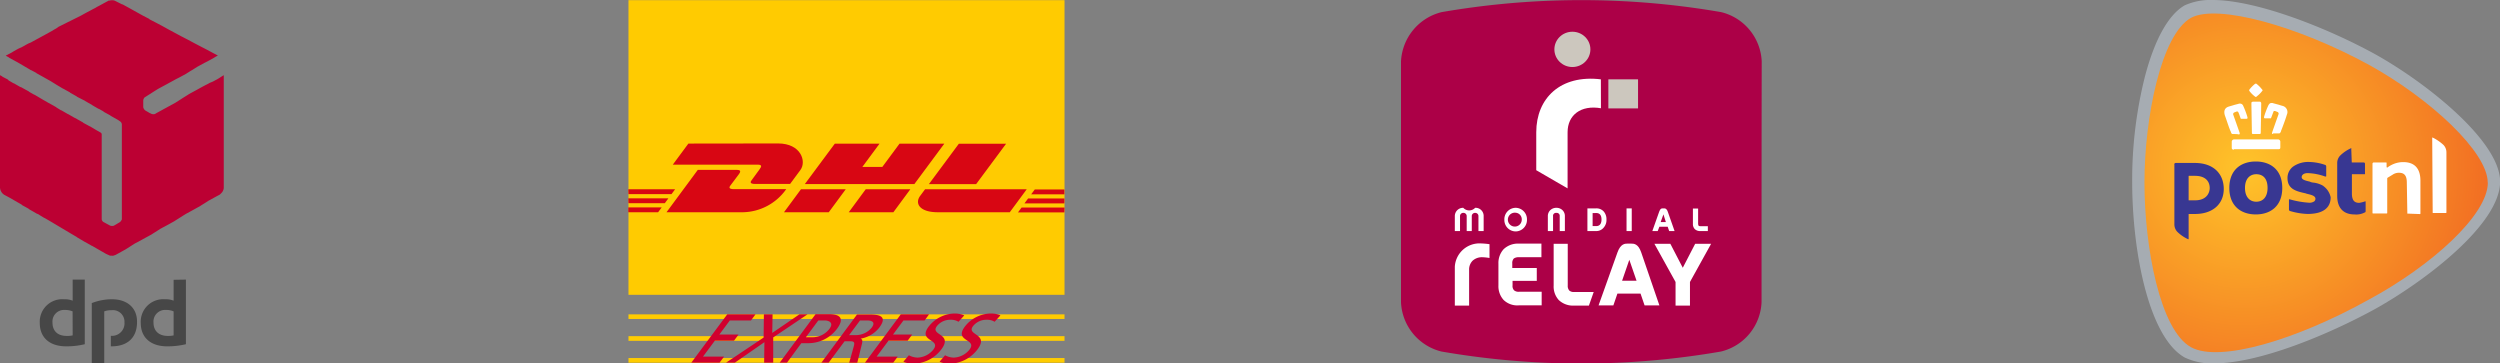<svg id="Calque_1" data-name="Calque 1" xmlns="http://www.w3.org/2000/svg" xmlns:xlink="http://www.w3.org/1999/xlink" viewBox="0 0 619.2 90"><rect x="0" y="0" width="619.2" height="90" fill="#808080" stroke="none"/><defs><radialGradient id="Dégradé_sans_nom_4" cx="1963.65" cy="-5681.8" r="1.79" gradientTransform="matrix(33.33, 0, 0, -33.33, -64892.56, -189332.81)" gradientUnits="userSpaceOnUse"><stop offset="0" stop-color="#ffc429"/><stop offset="1" stop-color="#f26f23"/></radialGradient></defs><g id="DHL_EXPRESS" data-name="DHL EXPRESS"><rect x="155.66" y="0.04" width="108" height="72.98" style="fill:#ffcb01"/><path d="M170.5,35.56l-3.86,5.22h21c1.07,0,1.05.4.53,1.1s-1.41,1.95-1.95,2.68c-.27.36-.76,1,.87,1h8.6l2.55-3.45c1.58-2.13.14-6.58-5.51-6.58Z" style="fill:#d80613"/><path d="M155.66,77.86h108V79h-108Zm0,5.4h108v1.16h-108Zm0,5.42h108v1.16h-108Z" style="fill:#fc0"/><path d="M165.08,52.57l7.75-10.49h9.62c1.06,0,1.05.4.53,1.1l-2,2.67c-.28.36-.77,1,.87,1h12.88A13.4,13.4,0,0,1,184,52.57Zm44.39-5.69-4.2,5.69H194.18l4.2-5.69Zm17-1.29H199.34l7.42-10h11.08l-4.25,5.75h4.95l4.25-5.75h11.09Zm-1,1.29-4.2,5.69H210.22l4.2-5.69Zm-69.85,2.24h9.93l-.89,1.21h-9Zm0-2.24h11.59l-.9,1.21H155.66Zm0,4.49h8.27l-.89,1.2h-7.38Zm108-1h-9.88l.9-1.21h9Zm0,2.24H252.13l.89-1.2h10.64Zm-7.32-5.69h7.32v1.21h-8.22Zm-7.11-11.32-7.42,10H230.07l7.42-10ZM229.12,46.88l-1.21,1.63c-1.39,1.88-.16,4.06,4.38,4.06H250.1l4.2-5.69Z" style="fill:#d80613"/><path d="M171.22,89.83h7l1.12-1.51h-5.22l2.93-3.94h4.75l1.12-1.52h-4.75l2.59-3.49H186l1.12-1.51h-7Zm8.6,0H182l7.33-5.08-.07,5.08h2.25l0-6.26L200,77.86h-2l-6.73,4.6.08-4.6h-2.15l-.07,5.75Zm22.86-10.46h1.53c1.11,0,2.36.54,1.24,2.06a5.29,5.29,0,0,1-4.07,2.1H199.6l3.08-4.16Zm-9.55,10.46h1.79L198.47,85h1.76a8.86,8.86,0,0,0,7.1-3.59c2-2.73.52-3.59-2-3.59H202l-8.88,12Zm10.33,0h1.78l3.95-5.31h1.07c1,0,1.54,0,1.23,1.16l-1.16,4.16h2l1.18-4.77c.15-.74.07-1-.33-1.2l0,0a7.42,7.42,0,0,0,4.6-2.73c2.13-2.86,0-3.24-2.46-3.24h-3.06l-8.87,12ZM213,79.37h1.72c1.65,0,2,.68,1.2,1.76A5.07,5.07,0,0,1,211.84,83h-1.53l2.7-3.63Zm1.23,10.46h7l1.12-1.51h-5.22l2.93-3.94h4.75l1.12-1.52h-4.75l2.59-3.49H229l1.11-1.51h-7Zm24.52-11.75a6.06,6.06,0,0,0-2.36-.43A8.27,8.27,0,0,0,230,80.91c-2.75,3.72,3.17,3,1.19,5.66a5.27,5.27,0,0,1-3.91,2,4.75,4.75,0,0,1-2.17-.58l-1.36,1.6a5.75,5.75,0,0,0,2.2.5,8.9,8.9,0,0,0,7.22-3.58c2.93-3.94-2.85-3.41-1.14-5.71a4.17,4.17,0,0,1,3.37-1.6,3.51,3.51,0,0,1,2,.5l1.42-1.57Zm9,0a6.09,6.09,0,0,0-2.36-.43,8.24,8.24,0,0,0-6.43,3.26c-2.76,3.72,3.17,3,1.18,5.66a5.25,5.25,0,0,1-3.9,2,4.67,4.67,0,0,1-2.17-.58l-1.36,1.6a5.65,5.65,0,0,0,2.19.5,8.92,8.92,0,0,0,7.23-3.58c2.92-3.94-2.85-3.41-1.15-5.71a4.19,4.19,0,0,1,3.37-1.6,3.53,3.53,0,0,1,2,.5l1.42-1.57Z" style="fill:#d2002e"/></g><g id="DPD"><path d="M43,69.3v5.17a5.26,5.26,0,0,0-2.14-.35,5.58,5.58,0,0,0-6,5.86c0,3.75,2.62,5.8,6.52,5.8a19,19,0,0,0,4.67-.53v-16Zm0,13.77a5.94,5.94,0,0,1-1.45.13c-2.17,0-3.53-1.2-3.53-3.31a2.88,2.88,0,0,1,3.12-3.12,4.44,4.44,0,0,1,1.86.35Z" style="fill:#474747;fill-rule:evenodd"/><path d="M27.73,74.12a13.74,13.74,0,0,0-5,.95V90h3.09V77.12a4.9,4.9,0,0,1,1.82-.29,2.87,2.87,0,0,1,3.19,3,3.1,3.1,0,0,1-3.38,3.34v2.61h.16c4,0,6.33-2.17,6.33-6C34,76.2,31.44,74.12,27.73,74.12Z" style="fill:#474747;fill-rule:evenodd"/><path d="M18,74.47a5.44,5.44,0,0,0-2.15-.35,5.58,5.58,0,0,0-6,5.86c0,3.75,2.58,5.8,6.52,5.8A18.83,18.83,0,0,0,21,85.25v-16H18Zm0,8.6a6.26,6.26,0,0,1-1.48.13C14.3,83.2,13,82,13,79.89a2.87,2.87,0,0,1,3.09-3.12,4.65,4.65,0,0,1,1.89.35Z" style="fill:#474747;fill-rule:evenodd"/><path d="M0,32.23V46.47a2.29,2.29,0,0,0,1,1.75l1.5.81,1.28.74h0l1.57.9.11.13,1.6.88.08.1L9.26,53l0-.06L11,54l-.06-.07,1.35.78h0l1.68,1h0l1.68,1h0l1.68,1h0l1.7,1,.05.06,2.07,1.23-.05-.06,1.74,1-.06-.07,1.35.78h0l2.14,1.23,1,.45h.39a2,2,0,0,0,.41,0l0,0,.58-.2.2-.12h0l.59-.32h0l.58-.32,0,0,.54-.3h0l.58-.32h0l.44-.28,0,0,.55-.35,0,0,.56-.36,0,0,.71-.45,0,0L34,60h0l.59-.32h0l.59-.32h0l.58-.32h0l.58-.32,0,0,.54-.29h0l.59-.32h0l.43-.28,0,0,.56-.35,0,0,.52-.33h0l.71-.46h0l.59-.32h0l.59-.31h0l.59-.32h0l.58-.32,0,0,.54-.3h0l.58-.32h0l.43-.28,0,0,.56-.35,0,0,.52-.33h0l.71-.45h0L46,53h0l.59-.32h0l.59-.32h0l.58-.32,0,0,.54-.3h0l.58-.32h0l.59-.32h0l.43-.28,0,0,.52-.32h0l.56-.35,0,0,.71-.46h0l.59-.32h0l.59-.32h0l.58-.32,0,0,.54-.29.39-.2.07-.06a6.34,6.34,0,0,0,.58-.58l0,0a2.4,2.4,0,0,0,.3-.6l0,0a1.58,1.58,0,0,0,.09-.42V18.62l-.25.15v0l-.56.36,0,0-.71.45h0l-.59.31h0l-.59.32h0L52,20.5h0l-.58.32v0l-.6.3,0,0-.55.29h0l-.59.32h0l-.58.32h0l-.58.32h0l-.59.32h0l-.59.32,0,0-.54.3h0l-.44.28,0,0-.56.35,0,0-.56.35,0,0-.55.36,0,0-.52.33h0l-.71.45h0l-.58.32h0l-.59.32h0l-.59.32h0l-.58.32h0l-.59.32,0,0-.54.3h0l-.59.32h0l-.59.32h0l-.4.24,0,0v0a1.08,1.08,0,0,1-.83,0v0H37.5L37.18,28l.11.12L36,27.37c-.13-.07-.19-.2-.32-.33a2.62,2.62,0,0,1-.2-.45V24.84a1.18,1.18,0,0,1,.19-.52h0a.51.51,0,0,1,.26-.26l.23-.15,0,0,.52-.33h0l.56-.35,0,0,.55-.36,0,0,.56-.35,0,0,.71-.45h0l.59-.32h0l.59-.32,0,0,.54-.29h0l.59-.32h0l.58-.32h0l.59-.32h0l.59-.32h0l.58-.32,0,0,.61-.3,0,0,.54-.29h0l.59-.32h0l.59-.32h0l.44-.28,0,0,.52-.33h0l.57-.34h0l.56-.35,0,0,.71-.45h0l.58-.32h0l.59-.32h0l.59-.32,0,0,.6-.3,0,0,.54-.29h0l.58-.32h0l.58-.32h0L53.5,14h0l.46-.25-1.22-.64h0l-1.53-.82,0,0-1.61-.83h0L48,10.62l0,0-1.53-.82,0,0-1.61-.83h0l-1.53-.82,0,0-1.53-.82,0,0L40.1,6.39h0l-1.53-.81,0,0L37,4.77,37,4.7l-1.61-.83h0L33.83,3l0,0-2-1.11,0,0-1.57-.86.08.1L29.1.51l0,0L28.69.3a1.73,1.73,0,0,0-.82-.24l0,0h-.19a2.62,2.62,0,0,0-.56.09l0,0L27,.15l-.08,0h0a.78.78,0,0,0-.21.12l-.22.11,0,0-.72.39h0l-.59.32h0l-.58.32h0L24,1.72h0L23.54,2l0,0L23,2.27l0,0-.71.39h0L21.63,3h0l-.59.32h0l-.58.32h0l-.42.23,0,0-.77.39,0,0-.61.3,0,0-.6.3,0,0-.6.3,0,0-.61.3,0,0-.38.19,0,0-.78.39,0,0-.6.3v0l-.6.3h0L14,7h0l-.58.32h0L13,7.59l0,0-.71.39h0l-.58.32h0l-.58.32h0l-.59.32h0l-.59.32h0l-.42.23,0,0-.72.39h0l-.59.32h0l-.58.32h0L7,10.79H7l-.59.32h0L6,11.35l0,0-.71.38h0L4.66,12h0l-.59.32h0l-.58.32h0L2.91,13h0l-.42.23,0,0-.78.39,0,0-.29.17.76.41.09.1,2.07,1.13,1.29.75h0l2.08,1.23-.07-.07L9,18.06l0,.05,1.65.92,0,0,1.92,1.08L14,21h0l1.68,1h0l.07,0,.39.23,0,0,1.16.64.09.1,1.64.92,0,.05L21.11,25,21.06,25l1.74,1L22.75,26l1.73,1-.06-.08,1.19.67.1.12,1.6.87.09.1,1.78,1,.48.33a1,1,0,0,1,.52.78V54.25a.45.45,0,0,1-.13.32h0a.77.77,0,0,1-.32.4h0c0,.06,0,.06-.07.06l-.44.27h0l-.57.34h0l-.46.26a.86.86,0,0,1-.38.06l0,0-.1,0h-.06a1,1,0,0,1-.46-.13l-.12-.06h0L25.65,55a.9.9,0,0,1-.46-.77v-21a.56.56,0,0,0-.25-.39l-1-.56,0,0-1.68-1h0l-.07,0-.38-.22,0,0-1.17-.63-.08-.1-2.08-1.17.05.06-1.73-1,.05.06-1.73-1,.06.08L14,26.64l-.11-.11L11.86,25.4l-1.3-.75h0L8.48,23.42l.07.08-1.32-.75,0-.05L5.12,21.54l0,.06-1.74-1,0,.05-1.26-.74,0,0L2,19.74l-.24-.14,0,0L.6,19l-.08-.1L0,18.62V32.23Z" style="fill:#bc0033;fill-rule:evenodd"/></g><g id="MONDIAL_RELAY" data-name="MONDIAL RELAY"><path id="Shape" d="M436.3,74.88a13.14,13.14,0,0,1-10.06,12.19,203.09,203.09,0,0,1-69.21,0A13.18,13.18,0,0,1,347,74.88V15.2A13.25,13.25,0,0,1,357.07,3a203.09,203.09,0,0,1,69.21,0A13.16,13.16,0,0,1,436.34,15.2C436.3,37.74,436.3,52.33,436.3,74.88Z" style="fill:#ac0047"/><g id="Group"><path id="Shape-2" d="M396.52,26.81c-5-.86-8.26,1.71-8.26,5.94V46.66l-7.76-4.5V32.75c0-8.42,6-14.31,16-13.1Z" style="fill:#fff"/><rect id="Rectangle-path" x="398.36" y="19.65" width="7.35" height="7.2" style="fill:#ccc7be"/></g><path id="Shape-3" d="M360.38,75.69h3.49V66.82a3.08,3.08,0,0,1,.87-2.25,3.44,3.44,0,0,1,2.39-.86,11.94,11.94,0,0,1,1.79.19V60.48a19.26,19.26,0,0,0-2.16-.19h0a6.12,6.12,0,0,0-6.43,5.78q0,.38,0,.75v8.87Z" style="fill:#fff"/><path id="Shape-4" d="M372.41,74.29a5.06,5.06,0,0,1-1.28-3.6h0V65.33a5.07,5.07,0,0,1,1.28-3.6h0a5.11,5.11,0,0,1,3.77-1.39h5.6v3.37h-5.6a2,2,0,0,0-1.24.32h0a1.62,1.62,0,0,0-.38,1.21h0v1.13h6.07v3.19h-6v1.12A1.55,1.55,0,0,0,375,71.9h0a1.69,1.69,0,0,0,1.24.36h5.6v3.37h-5.65A4.88,4.88,0,0,1,372.41,74.29Z" style="fill:#fff"/><path id="Shape-5" d="M386.1,74.34a4.94,4.94,0,0,1-1.29-3.6h0V60.38h3.49V70.7a1.75,1.75,0,0,0,.38,1.26h0a1.68,1.68,0,0,0,1.24.36h4.81l-1.19,3.37h-3.68A5.12,5.12,0,0,1,386.1,74.34Z" style="fill:#fff"/><path id="Shape-6" d="M415,75.69V69.84l-5.24-9.46h3.95l3.08,5.94,3.07-5.94h3.95l-5.24,9.46v5.85Z" style="fill:#fff"/><path id="Shape-7" d="M399.6,75.64h-3.67c.06-.16,3.58-10,4.69-13.14.77-2.16,1.89-2.16,2.43-2.16h1c.59,0,1.7,0,2.44,2.16L411,75.64h-3.67l-1-2.92h-5.73l-1,2.92Zm3.95-11.3h0l-1.79,5.19h3.58l-1.79-5.18Z" style="fill:#fff"/><path id="Shape-8" d="M410.58,57.23h-1.33s1.3-3.65,1.7-4.81c.27-.81.64-.81.87-.81h.37c.19,0,.6,0,.88.81l1.69,4.81h-1.34l-.37-1.08H411ZM412,53.09,411.31,55h1.29Z" style="fill:#fff"/><path id="Shape-9" d="M364.56,57.23h-1.29v-3.7a.8.8,0,0,0-.77-.81h-.05a.8.8,0,0,0-.83.74v3.77h-1.29v-3.7a2.05,2.05,0,0,1,2-2.06h.09a2,2,0,0,0,2.94,0,2,2,0,0,1,2.11,1.94v3.82h-1.29v-3.7a.78.78,0,0,0-.76-.8h-.06a.79.79,0,0,0-.83.76v3.74Z" style="fill:#fff"/><path id="Shape-10" d="M375.4,57.32a2.82,2.82,0,0,1-2.8-2.86V54.4a2.84,2.84,0,0,1,2.74-2.93h.06a2.84,2.84,0,0,1,2.8,2.87v.06a2.84,2.84,0,0,1-2.74,2.92Zm0-4.63a1.72,1.72,0,1,0,1.51,1.71A1.63,1.63,0,0,0,375.4,52.69Z" style="fill:#fff"/><path id="Shape-11" d="M387,52.06a2,2,0,0,1,.59,1.48h0v3.69h-1.28v-3.7a.73.73,0,0,0-.63-.8h-.2a.72.72,0,0,0-.82.61.61.61,0,0,0,0,.19h0v3.7h-1.29v-3.7a2,2,0,0,1,.6-1.47h0a2.13,2.13,0,0,1,1.51-.59h0a2.15,2.15,0,0,1,1.52.59h0" style="fill:#fff"/><path id="Shape-12" d="M395.33,57.23h-2.16V51.61h2.16a2.42,2.42,0,0,1,1.87.76,2.9,2.9,0,0,1,.69,2,2.82,2.82,0,0,1-.69,2A2.33,2.33,0,0,1,395.33,57.23Zm-.87-4.45V56h.87c1.16,0,1.33-1,1.33-1.62,0-1.08-.45-1.62-1.33-1.62Z" style="fill:#fff"/><path id="Shape-13" d="M402.86,57.23V51.61h1.29v5.62Z" style="fill:#fff"/><path id="Shape-14" d="M421.14,57.23a1.9,1.9,0,0,1-1.38-.49h0a1.81,1.81,0,0,1-.46-1.31h0V51.65h1.29v3.78c.05.45.09.59.6.59H423v1.21Z" style="fill:#fff"/><ellipse id="Oval" cx="389.45" cy="12.23" rx="4.46" ry="4.37" style="fill:#ccc7be"/></g><g id="POSTNL"><path d="M548,0C559,0,576.57,7,588.23,13.4c12.87,7.16,31,21.62,31,31.58,0,10.56-18.58,24.65-31,31.57C576.93,82.75,559.69,90,548.39,90a15.57,15.57,0,0,1-7.29-1.46c-8.86-5-13-26.11-13-43.6a104.94,104.94,0,0,1,3.16-26c2.43-9.23,5.83-15.3,9.83-17.61A15.6,15.6,0,0,1,548,0" style="fill:#a6acb2"/><path d="M616.16,45.22c0-7.53-14.21-20.77-29.39-29.15C569.16,6.47,549.24.89,542.68,4.41c-7.41,4.13-11.54,24.78-11.54,40.81S535,81.78,542.68,86c7.05,3.88,26.12-1.82,44-11.78,15.55-8.38,29.51-21,29.51-29" style="fill:url(#Dégradé_sans_nom_4)"/><path d="M596.25,52.87l-.13-7.65c0-1.7-.6-2.43-1.94-2.43a2.72,2.72,0,0,0-1.58.48c-.61.37-1,.61-1.21.73l-.12.13v8.62a.12.12,0,0,1-.13.12h-3.4a.12.12,0,0,1-.12-.12V40.6a.32.32,0,0,1,.37-.36h3a.12.12,0,0,1,.12.12v1a.12.12,0,0,0,.13.12h.12l.12-.12a7.31,7.31,0,0,1,1.33-.73,6.31,6.31,0,0,1,2.43-.48c2.8,0,4.25,1.58,4.25,4.61v8.14a.12.12,0,0,1-.12.12l-3.15-.12m6.31,0h0l-.12-18.7c0-.13,0-.13.12-.13a11.46,11.46,0,0,1,2.67,1.83,2.64,2.64,0,0,1,.73,1.82V52.63a.12.12,0,0,1-.12.12h-3.28" style="fill:#fff"/><path d="M565.27,46.55c0,4.5-2.91,6.56-6.55,6.56s-6.56-2.06-6.56-6.56S555.07,40,558.72,40s6.55,2.06,6.55,6.55m-3.64,0c0-2.42-1.21-3.4-2.79-3.4s-2.8,1.1-2.8,3.4,1.22,3.41,2.8,3.41S561.63,48.86,561.63,46.55Zm20.77-9.71c0-.12,0-.12-.12-.12a9.36,9.36,0,0,0-2.67,1.82,2.64,2.64,0,0,0-.73,1.82V48.5c0,3.52,2.06,4.61,4.25,4.61a4.55,4.55,0,0,0,2.55-.48c.12,0,.24-.12.24-.37V50c0-.13,0-.13-.12-.13a8.07,8.07,0,0,1-1.46.37c-1.09,0-1.82-.49-1.82-2.31V43.27c0-.12,0-.12.12-.12h3c.12,0,.12,0,.12-.12V40.6a.32.32,0,0,0-.36-.36h-2.8c-.12,0-.12,0-.12-.12l-.12-3.28m-43.85,3.88a.39.39,0,0,1,.37-.36h4.73c4.74,0,7.17,2.79,7.17,6.44S548.15,53,543.65,53H542.2c-.12,0-.12,0-.12.12v6c0,.13,0,.13-.13.13a9.57,9.57,0,0,1-2.67-1.83,2.69,2.69,0,0,1-.73-1.82V40.72m8.75,5.83c0-1.57-1-3-3.65-3H542.2c-.12,0-.12,0-.12.12v5.83c0,.12,0,.12.12.12h1.45c3.16,0,3.65-2.19,3.65-3Zm28.18-.48a6.26,6.26,0,0,0-2.55-.85,2.22,2.22,0,0,1-.85-.24c-1.1-.25-2-.49-2-1.1s.61-1,1.46-1a13.59,13.59,0,0,1,4.37.85c.12,0,.25,0,.25-.12V41.21c0-.12-.13-.36-.25-.36a12.75,12.75,0,0,0-3.88-.73,6.54,6.54,0,0,0-4,1.09,3.47,3.47,0,0,0-1.46,2.92c0,2.79,2.31,3.27,4.49,3.76.37.12.25.12.37.12,1,.24,2.06.49,2.06,1.22a.92.92,0,0,1-.24.6,2.07,2.07,0,0,1-1.46.37,22.27,22.27,0,0,1-4.73-.85.12.12,0,0,0-.13.12V51.9c0,.12.13.36.25.36a17,17,0,0,0,4.37.73c3.76,0,5.71-1.46,5.71-4.13a4.6,4.6,0,0,0-1.82-2.79" style="fill:#383792"/><path d="M553.25,37.08a.45.45,0,0,1-.49-.49V35.14a.58.58,0,0,1,.61-.61h10.81a.57.57,0,0,1,.61.61v1.33c0,.37-.12.49-.49.49h-11M563,33.19c-.13,0-.25,0-.25-.12v-.24c.37-1.09,1.58-4.49,1.58-4.49a.45.45,0,0,0-.24-.61l-.61-.24h-.12c-.12,0-.24,0-.24.12-.25.6-.37,1-.61,1.58,0,.12-.12.12-.24.12H561c-.12,0-.12,0-.24-.12v-.25A20.86,20.86,0,0,1,561.87,26c.12-.12.25-.49.73-.49h.24c.37.12.86.24,1.34.37s.73.24,1.22.36a1.57,1.57,0,0,1,1,2.19c-.12.48-.85,2.55-1.34,3.76-.12.25-.12.49-.24.61s-.12.24-.37.24H563Zm-5,0c-.25,0-.25-.24-.25-.36s-.12-6.44-.12-7.29c0-.12,0-.24.12-.24a.46.46,0,0,1,.25-.12h1.7c.12,0,.12,0,.24.12a.37.37,0,0,1,.12.24c0,.85-.12,7.17-.12,7.29s0,.36-.24.36Zm-5,0c-.25,0-.25-.12-.37-.24a2.17,2.17,0,0,0-.24-.61c-.49-1.21-1.09-3.15-1.34-3.76-.24-.85-.24-1.82,1-2.19.36-.12.85-.24,1.21-.36s1-.25,1.34-.37h.24a.83.83,0,0,1,.73.49,20.86,20.86,0,0,1,1.09,2.91v.25a.42.42,0,0,1-.24.12h-1.22c-.12,0-.24,0-.24-.12-.24-.61-.36-1.1-.61-1.58a.42.42,0,0,0-.24-.12H554l-.61.24a.45.45,0,0,0-.24.61s1.21,3.4,1.58,4.49v.24a.41.41,0,0,1-.25.13c0-.13-1.45-.13-1.45-.13ZM558.72,24c-.13,0-.13,0-.25-.12a7,7,0,0,1-1.33-1.33.31.31,0,0,1,0-.37,8.35,8.35,0,0,1,1.45-1.46h.25a8.35,8.35,0,0,1,1.45,1.46.22.22,0,0,1,0,.37A7,7,0,0,1,559,23.84C558.84,24,558.84,24,558.72,24Z" style="fill:#fff"/></g></svg>